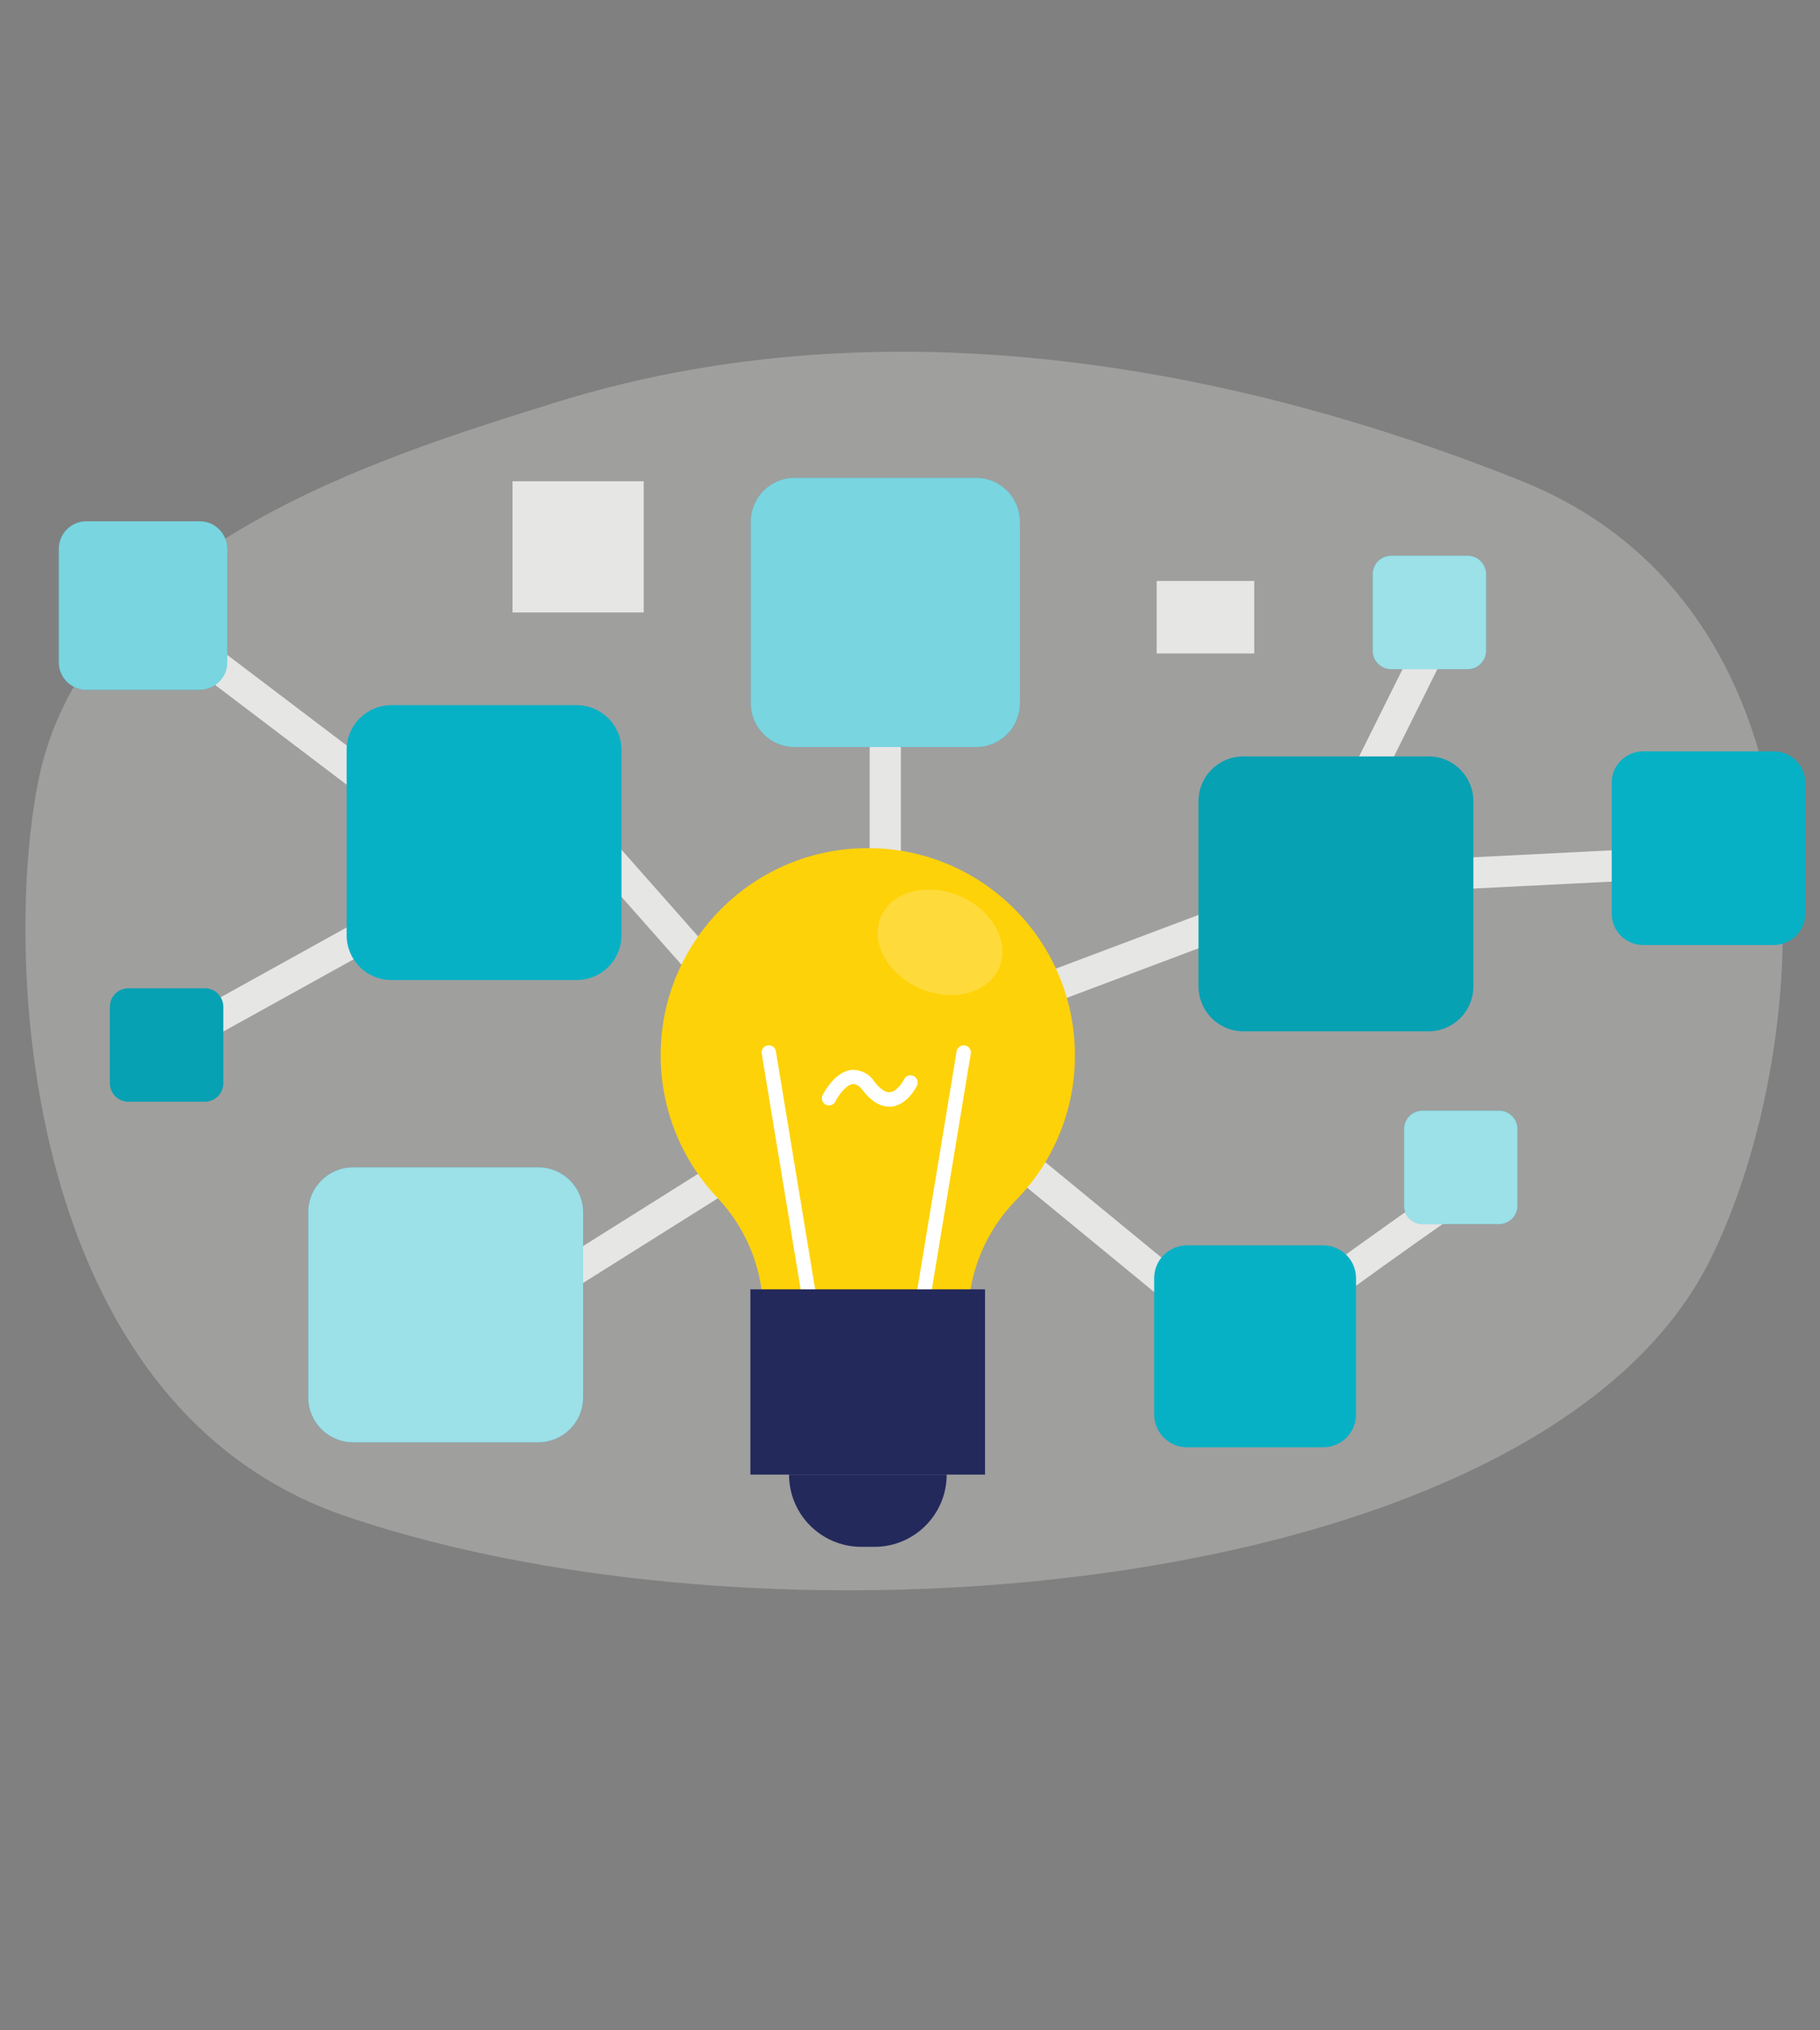 <?xml version="1.0" encoding="utf-8"?>
<!-- Generator: Adobe Illustrator 27.1.1, SVG Export Plug-In . SVG Version: 6.00 Build 0)  -->
<svg version="1.1" id="Layer_1" xmlns="http://www.w3.org/2000/svg" xmlns:xlink="http://www.w3.org/1999/xlink" x="0px" y="0px"
	 viewBox="0 0 130 145" style="enable-background:new 0 0 130 145;" xml:space="preserve">
<rect x="0" y="0" width="130" height="145" fill="#808080" stroke="none"/>
<style type="text/css">
	.st0{opacity:0.3;fill:#E6E6E5;enable-background:new    ;}
	.st1{fill:#E6E6E5;}
	.st2{fill:#FED208;}
	.st3{fill:#FFFFFF;}
	.st4{fill:#23295B;}
	.st5{opacity:0.21;fill:#FFFFFF;enable-background:new    ;}
	.st6{fill:#07B1C5;}
	.st7{opacity:0.09;fill:#010101;enable-background:new    ;}
	.st8{opacity:0.6;fill:#FFFFFF;enable-background:new    ;}
	.st9{opacity:0.46;fill:#FFFFFF;enable-background:new    ;}
</style>
<path class="st0" d="M39.59,28.77C27.19,32.65,6.2,39.04,2.77,55.61c-2.57,12.4-1.38,44.79,22,52.7
	c31.45,10.65,85.7,5.46,97.43-18.43c7.54-15.34,9.55-46.27-13.52-55.53C93.06,28.08,66.22,20.46,39.59,28.77z"/>
<rect x="62.12" y="46.4" class="st1" width="2.23" height="18.41"/>
<rect x="91.63" y="49.95" transform="matrix(0.445 -0.895 0.895 0.445 9.652 117.722)" class="st1" width="16.4" height="2.23"/>
<rect x="78.51" y="76.57" transform="matrix(0.635 -0.773 0.773 0.635 -39.341 93.874)" class="st1" width="2.23" height="23.97"/>
<path class="st1" d="M90.6,96.67c0.2-0.3,0.22-0.69,0.05-1.01l-2,1c-0.51-1.03,0.42-1.74,2.62-3.46c1.29-1,3.11-2.34,5.4-3.99
	c3.9-2.81,7.89-5.58,7.93-5.6l1.27,1.84C99.99,89.51,91.36,95.7,90.6,96.67z"/>
<polygon class="st1" points="72.39,72.7 71.61,70.61 95.2,61.73 122.6,60.35 122.72,62.58 95.66,63.94 "/>
<rect x="33.6" y="87.74" transform="matrix(0.847 -0.532 0.532 0.847 -40.532 36.974)" class="st1" width="20.66" height="2.23"/>
<rect x="46.04" y="57.11" transform="matrix(0.749 -0.662 0.662 0.749 -31.514 47.663)" class="st1" width="2.23" height="16.65"/>
<polygon class="st1" points="12.45,75.61 11.36,73.66 32.53,61.93 9.71,44.63 11.06,42.85 36.61,62.22 "/>
<path class="st2" d="M76.78,75.37c0-8.17-6.62-14.8-14.79-14.8c-8.17,0-14.8,6.62-14.8,14.79c0,3.81,1.46,7.47,4.09,10.22
	c2.1,2.24,3.26,5.2,3.23,8.26v0.51h14.64v-0.37c0.03-3.11,1.27-6.09,3.45-8.3C75.29,82.92,76.79,79.22,76.78,75.37z"/>
<path class="st3" d="M58.01,94.39c-0.25,0-0.46-0.17-0.51-0.42l-3.09-18.72c-0.05-0.28,0.14-0.55,0.42-0.59
	c0.28-0.05,0.55,0.14,0.59,0.42l3.09,18.72c0.05,0.28-0.14,0.54-0.42,0.59L58.01,94.39z"/>
<path class="st3" d="M65.75,94.39h-0.09c-0.28-0.05-0.46-0.32-0.42-0.59l3.09-18.72c0.05-0.28,0.31-0.47,0.59-0.42
	c0.28,0.05,0.47,0.31,0.42,0.59l-3.09,18.72C66.22,94.21,66,94.39,65.75,94.39z"/>
<rect x="53.6" y="92.08" class="st4" width="16.76" height="13.23"/>
<path class="st3" d="M63.5,79.03c-0.65,0-1.28-0.39-1.88-1.17c-0.24-0.32-0.48-0.46-0.7-0.44c-0.5,0.05-1.06,0.85-1.25,1.25
	c-0.13,0.25-0.44,0.35-0.69,0.22c-0.25-0.13-0.35-0.44-0.22-0.69c0.09-0.17,0.89-1.69,2.08-1.79c0.65-0.03,1.26,0.28,1.61,0.83
	c0.29,0.37,0.71,0.81,1.13,0.76c0.48-0.05,0.9-0.71,1-0.93c0.13-0.25,0.44-0.35,0.69-0.22c0.24,0.12,0.34,0.41,0.24,0.66
	c-0.07,0.14-0.69,1.39-1.82,1.52L63.5,79.03z"/>
<ellipse transform="matrix(0.398 -0.917 0.917 0.398 -21.252 102.116)" class="st5" cx="67.16" cy="67.25" rx="3.59" ry="4.6"/>
<path class="st4" d="M56.36,105.31h11.26l0,0l0,0c0,2.85-2.31,5.16-5.16,5.16h-0.93C58.67,110.47,56.36,108.16,56.36,105.31
	L56.36,105.31L56.36,105.31z"/>
<path class="st6" d="M27.96,50.36h13.23c1.77,0,3.2,1.43,3.2,3.2v13.23c0,1.77-1.43,3.2-3.2,3.2H27.96c-1.77,0-3.2-1.43-3.2-3.2
	V53.55C24.76,51.79,26.19,50.36,27.96,50.36z"/>
<path class="st6" d="M88.81,54.02h13.23c1.77,0,3.2,1.43,3.2,3.2v13.23c0,1.77-1.43,3.2-3.2,3.2H88.81c-1.77,0-3.2-1.43-3.2-3.2
	V57.22C85.61,55.45,87.04,54.02,88.81,54.02z"/>
<path class="st7" d="M88.81,54.02h13.23c1.77,0,3.2,1.43,3.2,3.2v13.23c0,1.77-1.43,3.2-3.2,3.2H88.81c-1.77,0-3.2-1.43-3.2-3.2
	V57.22C85.61,55.45,87.04,54.02,88.81,54.02z"/>
<path class="st6" d="M25.22,83.37h13.23c1.77,0,3.2,1.43,3.2,3.2V99.8c0,1.77-1.43,3.2-3.2,3.2H25.22c-1.77,0-3.2-1.43-3.2-3.2
	V86.57C22.02,84.8,23.45,83.37,25.22,83.37z"/>
<path class="st8" d="M25.22,83.37h13.23c1.77,0,3.2,1.43,3.2,3.2V99.8c0,1.77-1.43,3.2-3.2,3.2H25.22c-1.77,0-3.2-1.43-3.2-3.2
	V86.57C22.02,84.8,23.45,83.37,25.22,83.37z"/>
<path class="st6" d="M84.79,88.94h9.72c1.3,0,2.35,1.05,2.35,2.35v9.72c0,1.3-1.05,2.35-2.35,2.35h-9.72c-1.3,0-2.35-1.05-2.35-2.35
	v-9.72C82.44,89.99,83.49,88.94,84.79,88.94z"/>
<path class="st6" d="M56.76,34.13h12.96c1.73,0,3.13,1.4,3.13,3.13v12.96c0,1.73-1.4,3.13-3.13,3.13H56.76
	c-1.73,0-3.13-1.4-3.13-3.13V37.26C53.63,35.53,55.03,34.13,56.76,34.13z"/>
<path class="st9" d="M56.76,34.13h12.96c1.73,0,3.13,1.4,3.13,3.13v12.96c0,1.73-1.4,3.13-3.13,3.13H56.76
	c-1.73,0-3.13-1.4-3.13-3.13V37.26C53.63,35.53,55.03,34.13,56.76,34.13z"/>
<path class="st6" d="M6.16,37.23h8.11c1.08,0,1.96,0.88,1.96,1.96v8.11c0,1.08-0.88,1.96-1.96,1.96H6.16
	c-1.08,0-1.96-0.88-1.96-1.96v-8.11C4.21,38.11,5.08,37.23,6.16,37.23z"/>
<path class="st9" d="M6.16,37.23h8.11c1.08,0,1.96,0.88,1.96,1.96v8.11c0,1.08-0.88,1.96-1.96,1.96H6.16
	c-1.08,0-1.96-0.88-1.96-1.96v-8.11C4.21,38.11,5.08,37.23,6.16,37.23z"/>
<path class="st6" d="M9.17,70.58h5.46c0.73,0,1.32,0.59,1.32,1.32v5.46c0,0.73-0.59,1.32-1.32,1.32H9.17
	c-0.73,0-1.32-0.59-1.32-1.32V71.9C7.85,71.17,8.44,70.58,9.17,70.58z"/>
<path class="st7" d="M9.17,70.58h5.46c0.73,0,1.32,0.59,1.32,1.32v5.46c0,0.73-0.59,1.32-1.32,1.32H9.17
	c-0.73,0-1.32-0.59-1.32-1.32V71.9C7.85,71.17,8.44,70.58,9.17,70.58z"/>
<path class="st6" d="M101.61,79.32h5.46c0.73,0,1.32,0.59,1.32,1.32v5.46c0,0.73-0.59,1.32-1.32,1.32h-5.46
	c-0.73,0-1.32-0.59-1.32-1.32v-5.46C100.29,79.91,100.88,79.32,101.61,79.32z"/>
<path class="st8" d="M101.61,79.32h5.46c0.73,0,1.32,0.59,1.32,1.32v5.46c0,0.73-0.59,1.32-1.32,1.32h-5.46
	c-0.73,0-1.32-0.59-1.32-1.32v-5.46C100.29,79.91,100.88,79.32,101.61,79.32z"/>
<path class="st6" d="M99.37,39.69h5.46c0.73,0,1.32,0.59,1.32,1.32v5.46c0,0.73-0.59,1.32-1.32,1.32h-5.46
	c-0.73,0-1.32-0.59-1.32-1.32v-5.46C98.05,40.28,98.64,39.69,99.37,39.69z"/>
<path class="st8" d="M99.37,39.69h5.46c0.73,0,1.32,0.59,1.32,1.32v5.46c0,0.73-0.59,1.32-1.32,1.32h-5.46
	c-0.73,0-1.32-0.59-1.32-1.32v-5.46C98.05,40.28,98.64,39.69,99.37,39.69z"/>
<path class="st6" d="M117.37,53.66h9.33c1.25,0,2.25,1.01,2.25,2.25v9.33c0,1.25-1.01,2.25-2.25,2.25h-9.33
	c-1.25,0-2.25-1.01-2.25-2.25v-9.33C115.11,54.67,116.12,53.66,117.37,53.66z"/>
<rect x="36.61" y="34.37" class="st1" width="9.37" height="9.37"/>
<rect x="82.62" y="41.49" class="st1" width="6.97" height="5.18"/>
</svg>

